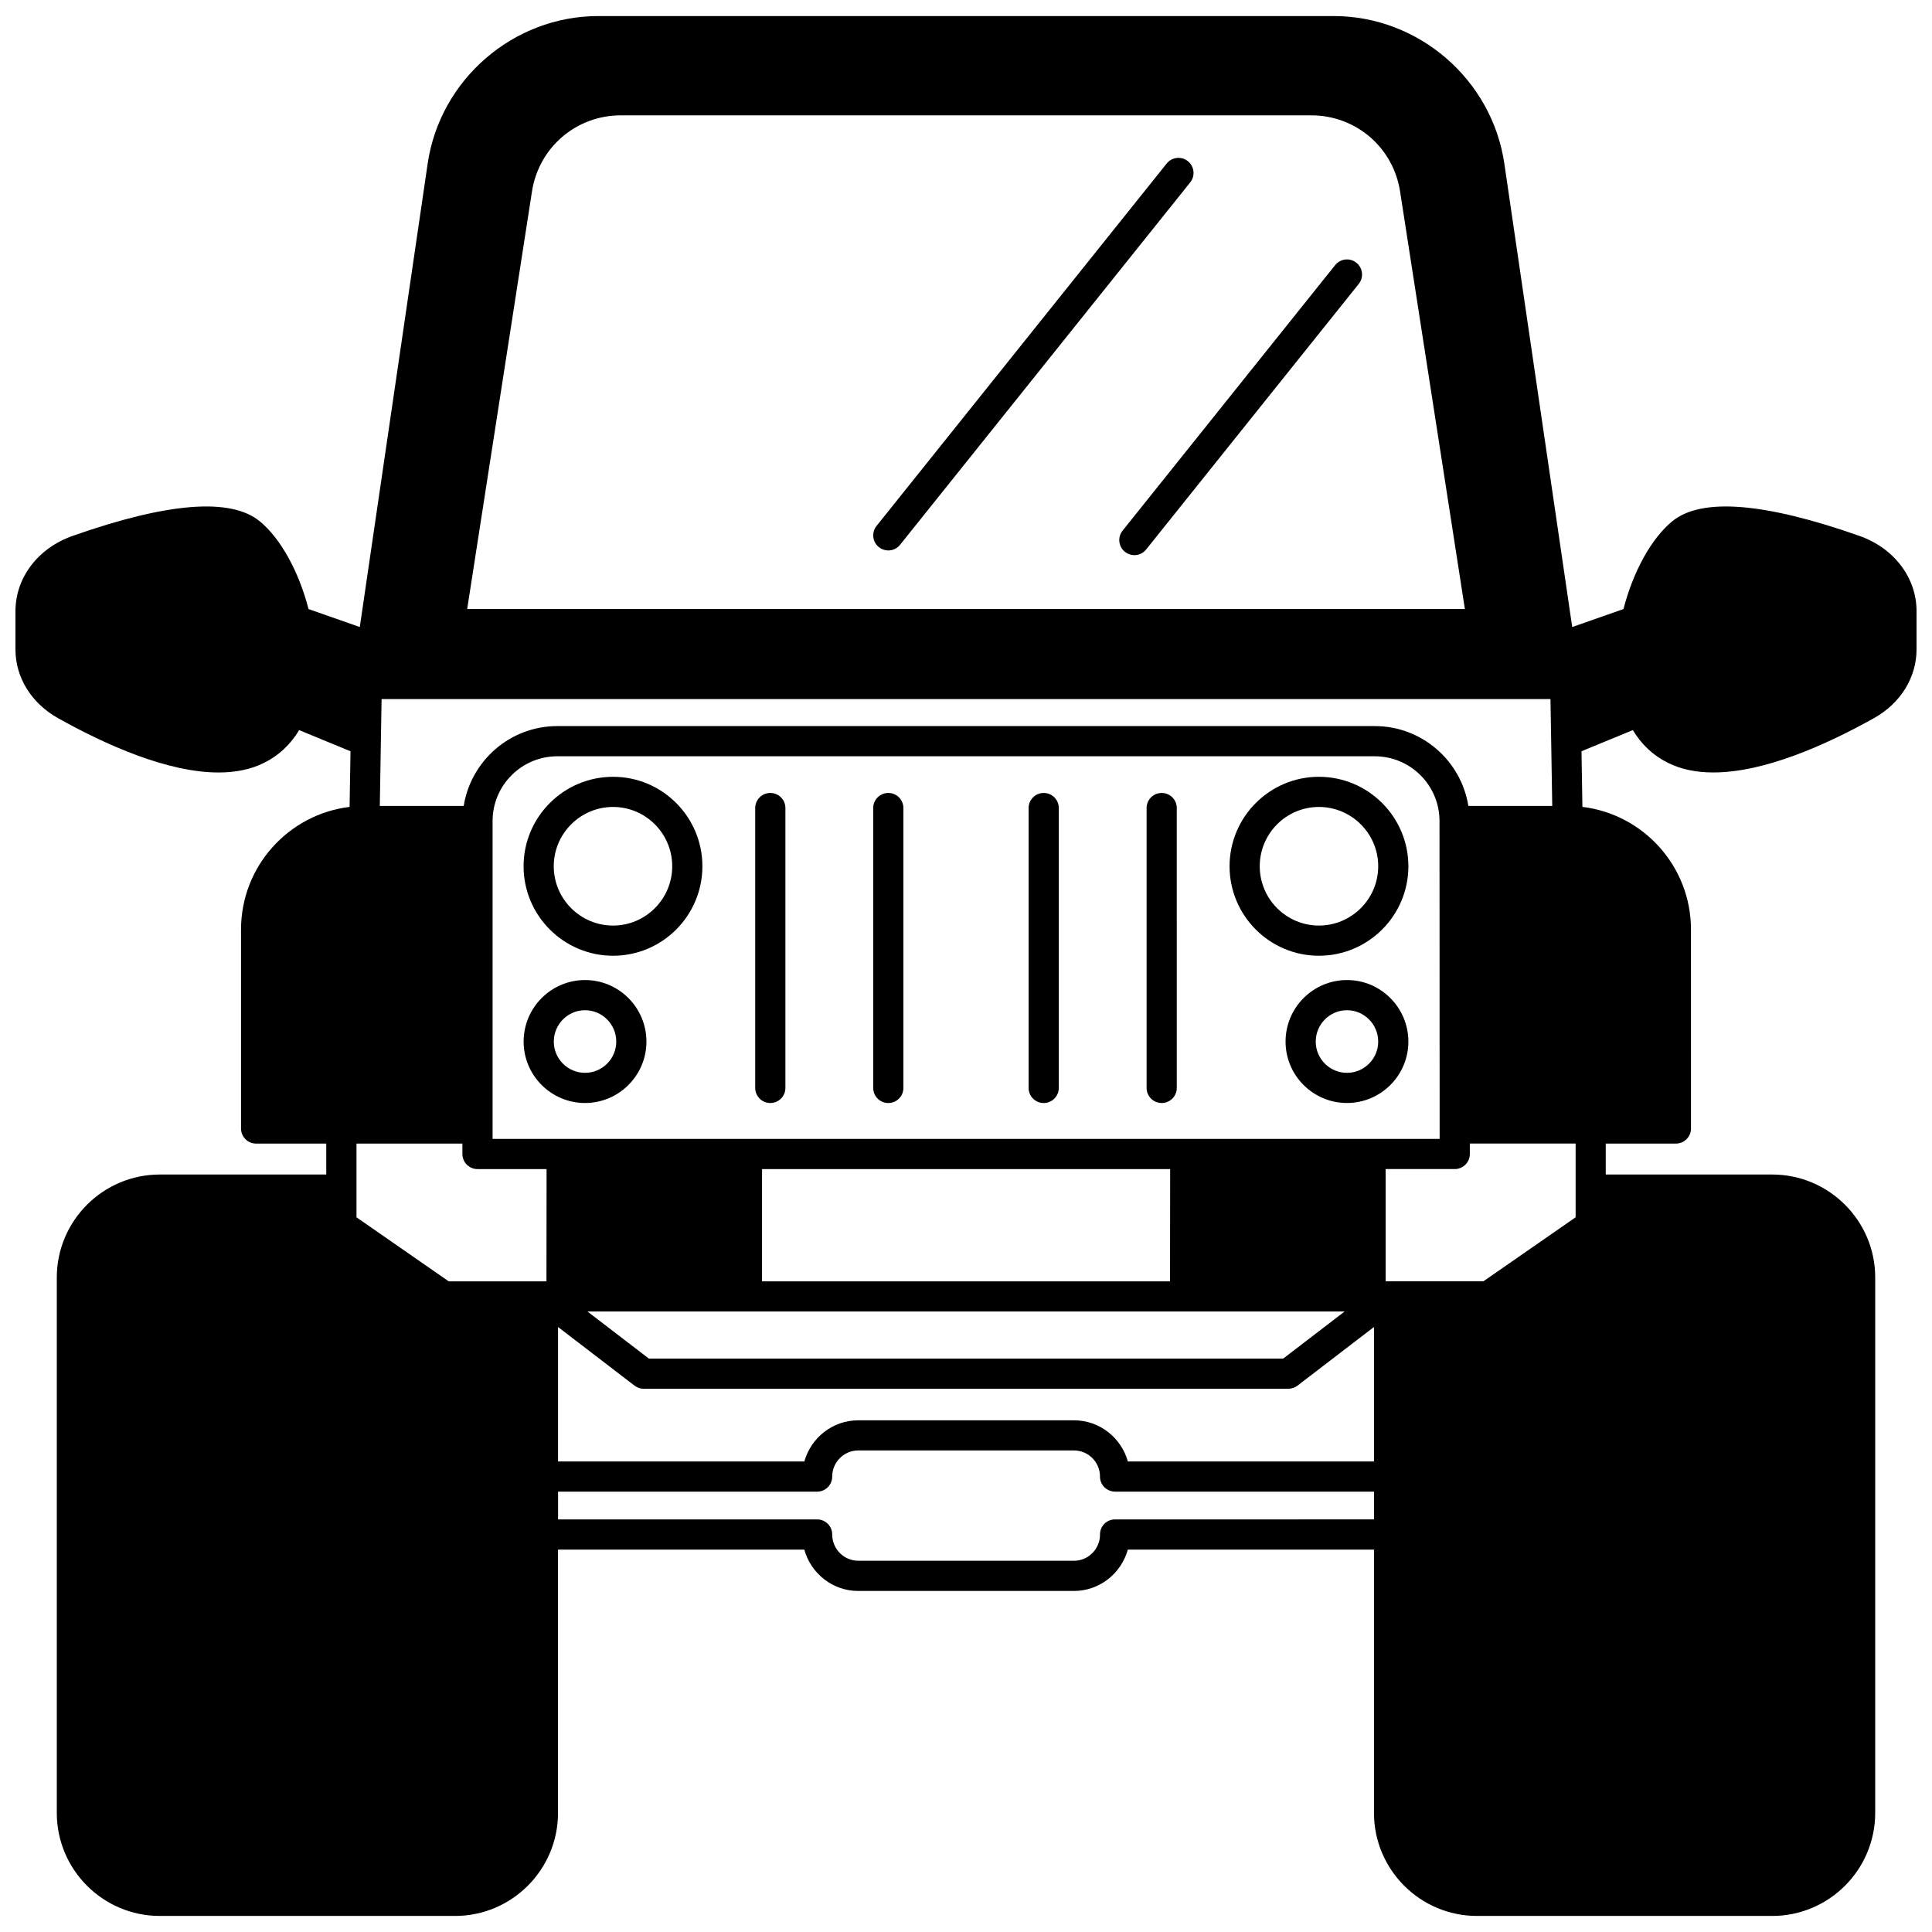 <?xml version="1.0" encoding="UTF-8"?>
<!-- Uploaded to: ICON Repo, www.svgrepo.com, Generator: ICON Repo Mixer Tools -->
<svg width="800px" height="800px" version="1.1" viewBox="144 144 512 512" xmlns="http://www.w3.org/2000/svg">
 <defs>
  <clipPath id="a">
   <path d="m148.09 148.09h503.81v503.81h-503.81z"/>
  </clipPath>
 </defs>
 <path d="m306.47 349.86c-13.078 0-23.715 10.637-23.715 23.711 0 13.074 10.637 23.711 23.715 23.711 13.055 0 23.672-10.637 23.672-23.711 0-13.078-10.617-23.711-23.672-23.711zm0 39.422c-8.664 0-15.719-7.051-15.719-15.715 0-8.664 7.055-15.715 15.719-15.715 8.641 0 15.676 7.051 15.676 15.715 0 8.668-7.035 15.715-15.676 15.715z"/>
 <path d="m299.04 403.72c-8.973 0-16.273 7.316-16.273 16.312 0 8.973 7.301 16.273 16.273 16.273s16.273-7.301 16.273-16.273c0-8.996-7.301-16.312-16.273-16.312zm0 24.59c-4.566 0-8.277-3.715-8.277-8.277 0-4.582 3.715-8.316 8.277-8.316s8.277 3.731 8.277 8.316c0 4.562-3.711 8.277-8.277 8.277z"/>
 <path d="m348.14 354.14c-2.211 0-4 1.793-4 4v74.172c0 2.207 1.789 4 4 4 2.211 0 4-1.793 4-4v-74.176c0-2.207-1.789-3.996-4-3.996z"/>
 <path d="m379.41 354.14c-2.211 0-4 1.793-4 4v74.172c0 2.207 1.789 4 4 4s4-1.793 4-4v-74.176c0-2.207-1.793-3.996-4-3.996z"/>
 <path d="m493.52 349.86c-13.055 0-23.672 10.637-23.672 23.711 0 13.074 10.617 23.711 23.672 23.711 13.078 0 23.715-10.637 23.715-23.711-0.004-13.078-10.641-23.711-23.715-23.711zm0 39.422c-8.641 0-15.676-7.051-15.676-15.715 0-8.664 7.035-15.715 15.676-15.715 8.664 0 15.719 7.051 15.719 15.715 0 8.668-7.055 15.715-15.719 15.715z"/>
 <path d="m500.96 403.72c-8.973 0-16.273 7.316-16.273 16.312 0 8.973 7.301 16.273 16.273 16.273 8.973 0 16.273-7.301 16.273-16.273 0-8.996-7.301-16.312-16.273-16.312zm0 24.59c-4.566 0-8.277-3.715-8.277-8.277 0-4.582 3.715-8.316 8.277-8.316s8.277 3.731 8.277 8.316c0 4.562-3.711 8.277-8.277 8.277z"/>
 <path d="m451.86 354.14c-2.211 0-4 1.793-4 4v74.172c0 2.207 1.789 4 4 4s4-1.793 4-4l-0.004-74.176c0-2.207-1.789-3.996-3.996-3.996z"/>
 <path d="m420.59 354.14c-2.211 0-4 1.793-4 4v74.172c0 2.207 1.789 4 4 4 2.211 0 4-1.793 4-4v-74.176c0-2.207-1.789-3.996-4-3.996z"/>
 <g clip-path="url(#a)">
  <path d="m636.68 285.99c-25.172-8.855-41.832-10.148-49.523-3.84-5.519 4.527-10.352 13.312-12.922 23.258l-13.582 4.762-17.984-122.79c-3.262-22.305-22.703-39.125-45.223-39.125h-194.89c-22.52 0-41.961 16.82-45.223 39.125l-17.984 122.79-13.582-4.762c-2.57-9.945-7.406-18.734-12.922-23.258-7.688-6.309-24.355-5.016-49.512 3.836-9.262 3.231-15.238 11.086-15.238 20.008v10.078c0 7.469 4.219 14.289 11.281 18.246 12.73 7.121 29.055 14.398 42.559 14.398 4.383 0 8.465-0.766 12.035-2.551 3.922-1.945 7.023-4.871 9.305-8.68l13.613 5.609-0.242 14.742c-16.184 1.957-28.77 15.766-28.77 32.488v52.738c0 2.207 1.789 4 4 4h18.586v8.195h-44.102c-15.059 0-27.309 12.25-27.309 27.309v141.87c0 15.059 12.25 27.309 27.309 27.309h78.211c15.062 0 27.309-12.25 27.309-27.309v-69.773h65.266c1.758 6.297 7.473 10.957 14.305 10.957h57.137c6.832 0 12.547-4.66 14.301-10.957h65.23v69.773c0 15.059 12.246 27.309 27.309 27.309h78.211c15.059 0 27.309-12.25 27.309-27.309l0.004-141.87c0-15.059-12.25-27.309-27.309-27.309h-44.105v-8.195h18.59c2.211 0 4-1.793 4-4l-0.004-52.742c0-16.723-12.586-30.527-28.77-32.488l-0.242-14.742 13.613-5.609c2.277 3.805 5.379 6.734 9.293 8.672 3.574 1.789 7.66 2.555 12.047 2.555 13.512 0 29.828-7.277 42.559-14.398 7.066-3.953 11.281-10.777 11.281-18.246v-10.078c0-8.914-5.977-16.77-15.227-19.996zm-111.16 159.83h-250.98v-84.246c0-9.461 7.695-17.152 17.152-17.152h216.64c9.457 0 17.152 7.691 17.152 17.156l0.035 81.398c0 0.031-0.02 0.059-0.02 0.094 0 0.031 0.016 0.059 0.02 0.09zm-82.621 85.488c-1.758-6.273-7.469-10.914-14.297-10.914h-57.145c-6.828 0-12.539 4.641-14.301 10.914h-65.27v-35.641l20.277 15.543c0.699 0.535 1.555 0.828 2.43 0.828l170.82-0.004c0.879 0 1.734-0.293 2.43-0.828l20.277-15.543v35.645zm11.203-77.492-0.031 29.75h-108.12v-29.75zm3.957 37.746h42.277l-16.273 12.477h-168.11l-16.273-12.477zm-190.25-186.17 17.16-110.59c1.793-11.723 11.715-20.238 23.594-20.238h182.89c11.883 0 21.805 8.508 23.594 20.246l17.164 110.59zm265.32 52.18c-1.922-11.973-12.297-21.152-24.801-21.152h-216.64c-12.508 0-22.875 9.18-24.801 21.152h-22.234l0.469-28.309h309.77l0.469 28.309zm-266.59 89.488v2.758c0 2.207 1.789 4 4 4h18.309l-0.031 29.75h-25.902l-24.441-16.969v-19.539zm172.94 99.602c-2.211 0-3.977 1.793-3.977 4 0 0.023 0.012 0.039 0.012 0.062-0.035 3.805-3.113 6.894-6.91 6.894l-57.141-0.004c-3.816 0-6.918-3.117-6.918-6.957 0-2.207-1.789-4-4-4l-68.652 0.004v-7.359h68.652c2.211 0 4-1.793 4-4 0-3.816 3.102-6.918 6.918-6.918h57.137c3.793 0 6.875 3.066 6.91 6.852 0 0.023-0.012 0.039-0.012 0.062 0 2.207 1.809 4 4.019 4h68.613v7.356zm122.07-80.062-24.445 16.965h-25.898v-29.75h18.312c2.211 0 4-1.793 4-4v-2.758h28.035v19.543z"/>
 </g>
 <path d="m497.84 214.25-56.34 70.375c-1.383 1.723-1.098 4.242 0.621 5.621 0.738 0.586 1.621 0.875 2.496 0.875 1.176 0 2.336-0.512 3.121-1.5l56.34-70.375c1.383-1.723 1.098-4.242-0.621-5.621-1.73-1.379-4.238-1.094-5.617 0.625z"/>
 <path d="m458.8 186.71c-1.727-1.379-4.242-1.094-5.617 0.625l-76.891 96.043c-1.383 1.723-1.098 4.242 0.621 5.621 0.738 0.586 1.621 0.875 2.496 0.875 1.176 0 2.336-0.512 3.121-1.5l76.891-96.043c1.383-1.723 1.102-4.242-0.621-5.621z"/>
</svg>